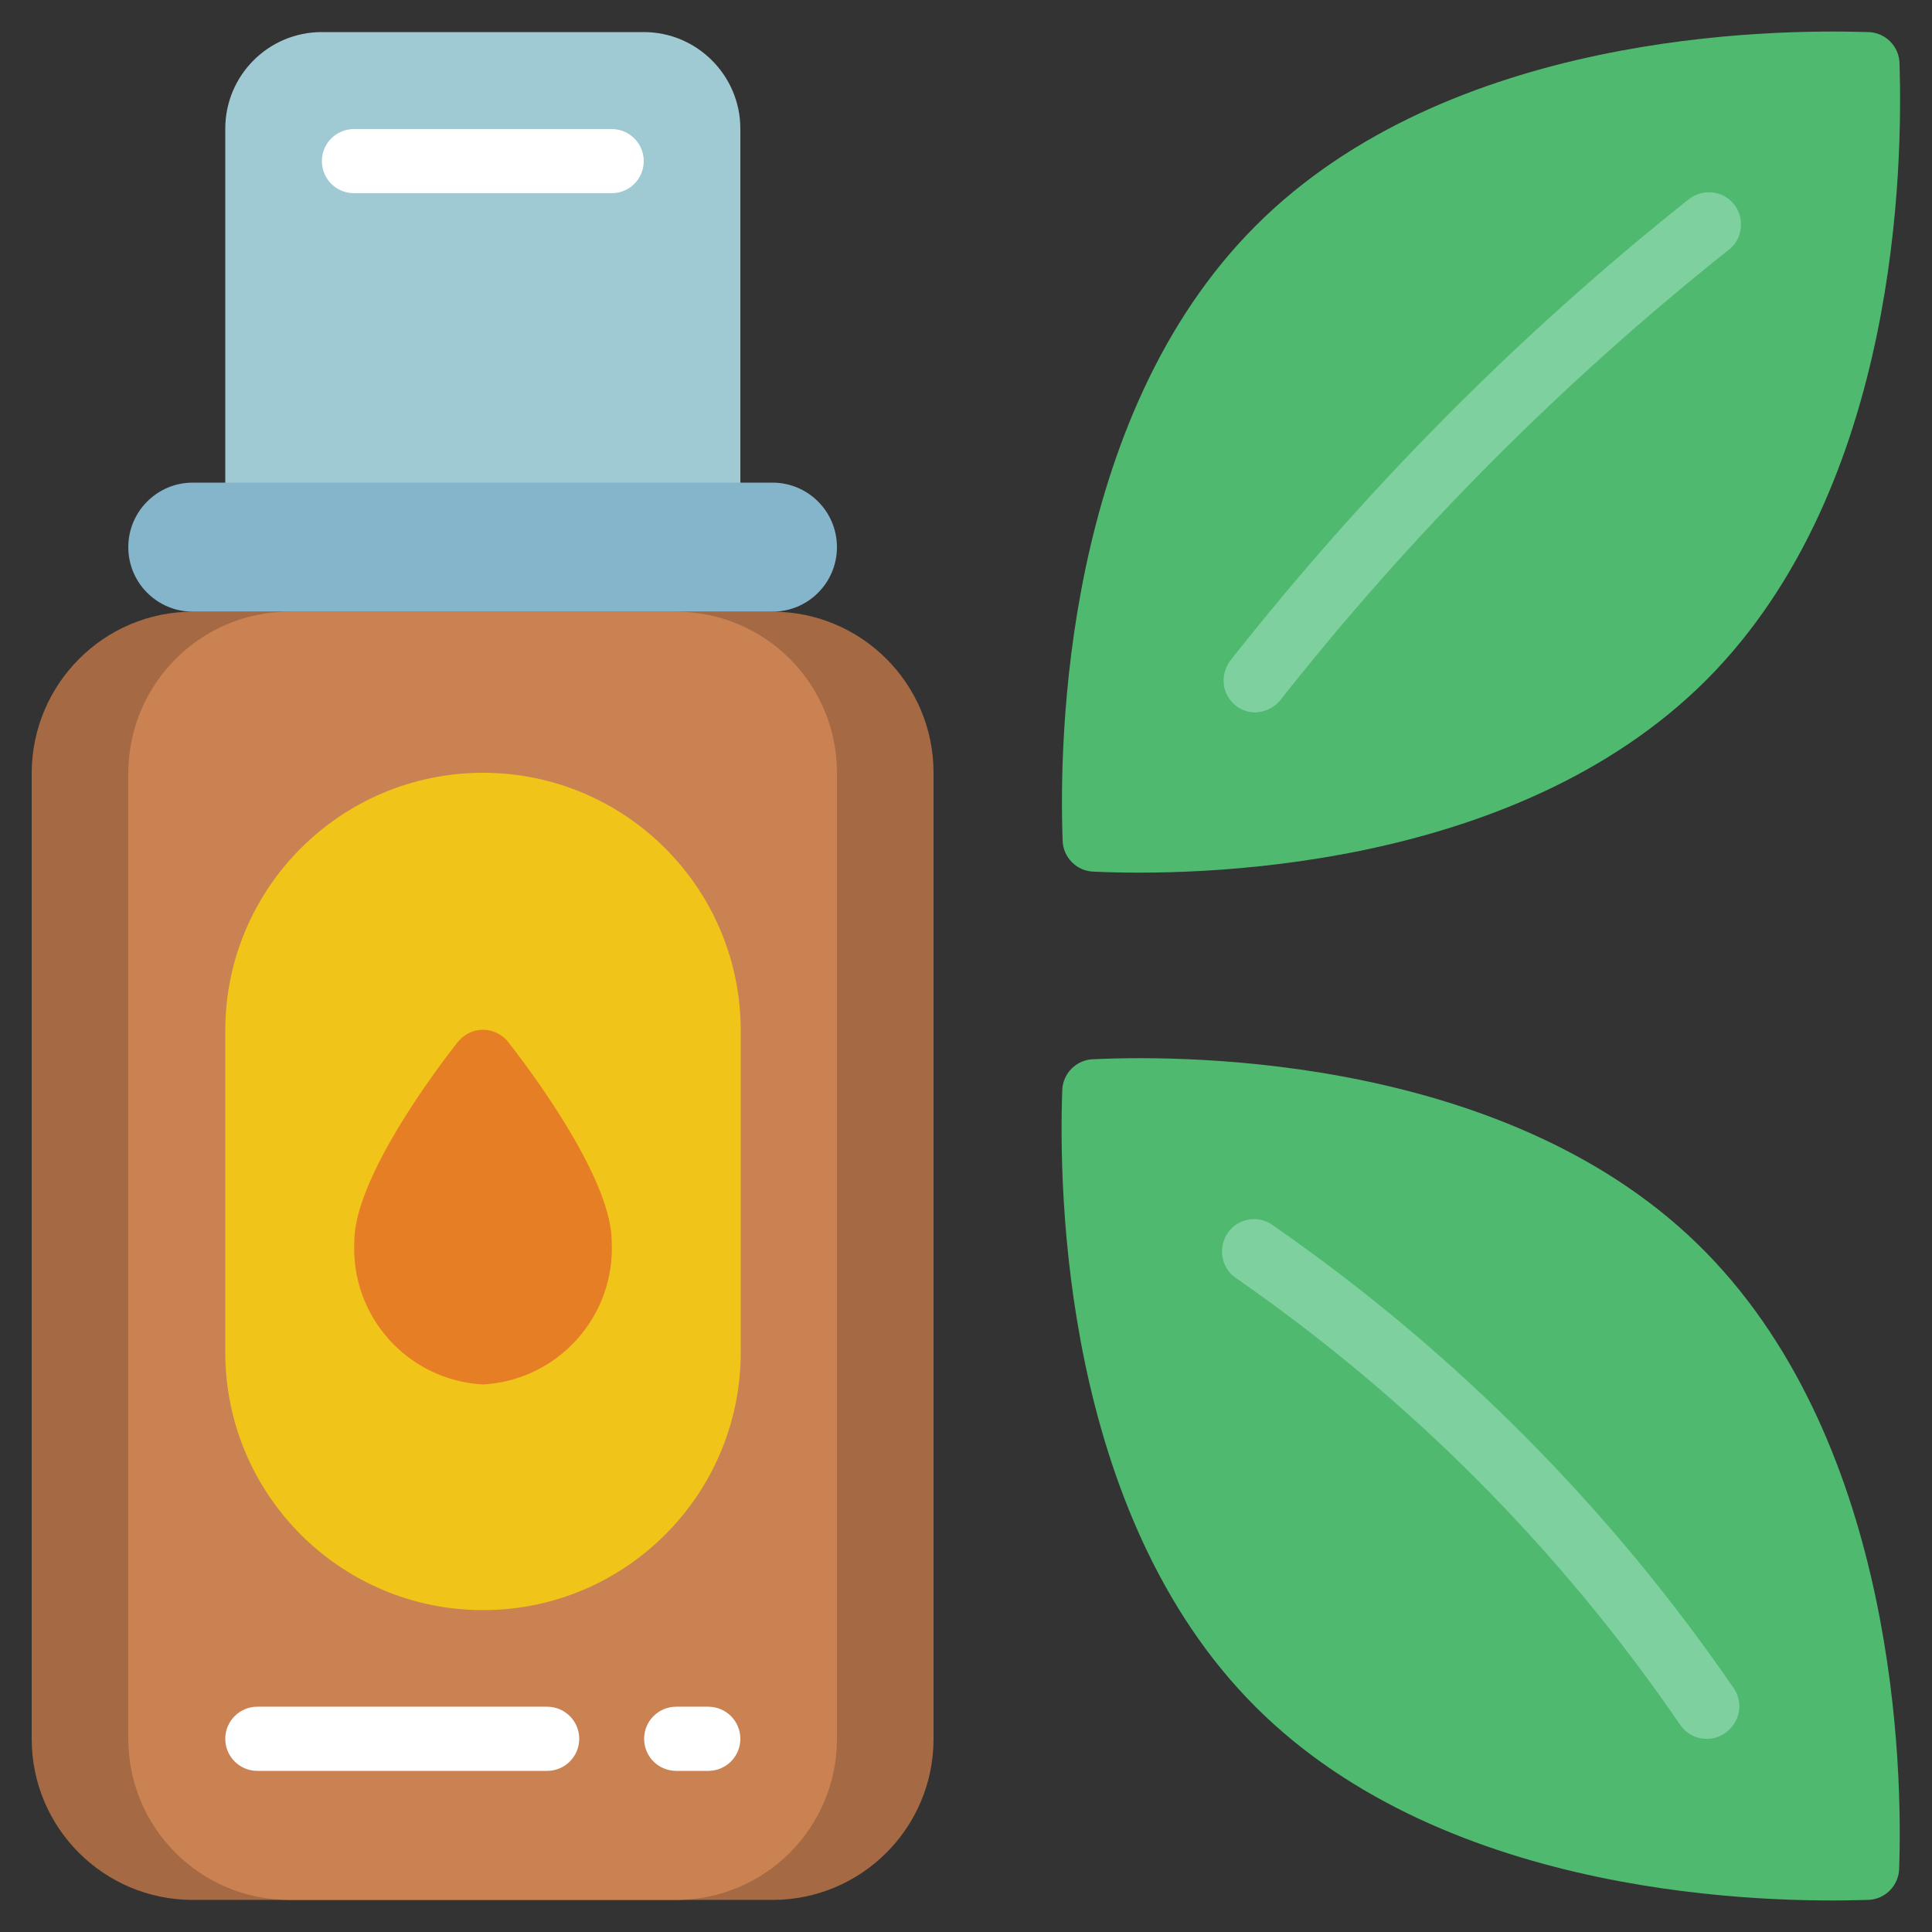 <?xml version="1.0" encoding="utf-8"?>
<!-- Generator: Adobe Illustrator 28.1.0, SVG Export Plug-In . SVG Version: 6.00 Build 0)  -->
<svg version="1.1" id="Calque_1" xmlns="http://www.w3.org/2000/svg" xmlns:xlink="http://www.w3.org/1999/xlink" x="0px" y="0px"
	 viewBox="0 0 512 512" style="enable-background:new 0 0 512 512;" xml:space="preserve">
<rect x="0" y="0" width="512" height="512" fill="#333333" stroke="none"/>
<style type="text/css">
	.st0{fill:#9FC9D3;}
	.st1{fill:#FFFFFF;}
	.st2{fill:#A56A43;}
	.st3{fill:#CB8252;}
	.st4{fill:#F0C419;}
	.st5{fill:#84B5CB;}
	.st6{fill:#E57E25;}
	.st7{fill:#4FBA6F;}
	.st8{fill:#7ED09E;}
</style>
<g id="_x30_38---Natural-Oil">
	<path id="Shape" class="st0" d="M85.3,8.5h85.3c14.1,0,25.6,11.5,25.6,25.6v110.9H59.7V34.1C59.7,20,71.1,8.5,85.3,8.5z"/>
	<path id="Shape_00000024702682532176349730000000799326362659252660_" class="st1" d="M162.1,51.2H93.8c-4.7,0-8.5-3.8-8.5-8.5
		s3.8-8.5,8.5-8.5h68.3c4.7,0,8.5,3.8,8.5,8.5S166.8,51.2,162.1,51.2z"/>
	<path id="Rectangle-path" class="st2" d="M51.1,162.1h153.6c23.6,0,42.7,19.1,42.7,42.7v256c0,23.6-19.1,42.7-42.7,42.7H51.1
		c-23.6,0-42.7-19.1-42.7-42.7v-256C8.5,181.2,27.6,162.1,51.1,162.1z"/>
	<path id="Rectangle-path_00000075133028027577484540000003719079127130037422_" class="st3" d="M76.7,162.1h102.4
		c23.6,0,42.7,19.1,42.7,42.7v256c0,23.6-19.1,42.7-42.7,42.7H76.7c-23.6,0-42.7-19.1-42.7-42.7v-256
		C34.1,181.2,53.2,162.1,76.7,162.1z"/>
	<path id="Shape_00000046309671367774982390000003481697309066519709_" class="st4" d="M59.7,358.4v-85.3
		c0-37.7,30.6-68.3,68.3-68.3s68.3,30.6,68.3,68.3v85.3c0,37.7-30.6,68.3-68.3,68.3S59.7,396.1,59.7,358.4z"/>
	<path id="Shape_00000013192003389289314550000008831439052386546585_" class="st5" d="M204.7,162.1H51.1c-9.4,0-17.1-7.6-17.1-17.1
		c0-9.4,7.6-17.1,17.1-17.1h153.6c9.4,0,17.1,7.6,17.1,17.1C221.8,154.5,214.1,162.1,204.7,162.1z"/>
	<path id="Shape_00000125601222027589481610000003816431200138546879_" class="st6" d="M162.1,329c1,19.9-14.3,36.8-34.1,37.9
		c-19.9-1.1-35.1-18-34.1-37.9c0-14.8,17.1-39.7,27.3-52.7c1.6-2.1,4.1-3.4,6.8-3.4s5.2,1.3,6.8,3.4
		C145,289.4,162.1,314.2,162.1,329L162.1,329z"/>
	<path id="Shape_00000006680802746835079620000008171412772575250614_" class="st1" d="M145,469.3H68.2c-4.7,0-8.5-3.8-8.5-8.5
		s3.8-8.5,8.5-8.5H145c4.7,0,8.5,3.8,8.5,8.5S149.7,469.3,145,469.3z"/>
	<path id="Shape_00000094595881503016715150000001947784617705010333_" class="st1" d="M187.7,469.3h-8.5c-4.7,0-8.5-3.8-8.5-8.5
		s3.8-8.5,8.5-8.5h8.5c4.7,0,8.5,3.8,8.5,8.5S192.4,469.3,187.7,469.3z"/>
	<path id="Shape_00000069392435490983511500000014261094657232027808_" class="st7" d="M332.7,452.3c-51.2-51.2-52.1-137-51.2-163.1
		c0-4.7,3.8-8.5,8.5-8.5c25.6-1.2,111.4-0.6,162.1,51.2s52.1,137.5,51.2,163.1c0,4.7-3.8,8.5-8.5,8.5
		C469.3,504.3,383.9,503.5,332.7,452.3z"/>
	<path id="Shape_00000116953276291564783420000004714483617565051779_" class="st8" d="M452.2,460.8c-2.8,0-5.4-1.4-7-3.8
		c-31.7-46.3-71.6-86.4-117.8-118.4c-3.8-2.7-4.7-8-2-11.9c1.3-1.9,3.3-3.1,5.5-3.5c2.2-0.4,4.5,0.1,6.4,1.5
		c47.9,33.2,89.3,74.8,122.3,122.9c1.7,2.7,1.8,6.1,0.2,8.8S455.4,460.9,452.2,460.8L452.2,460.8z"/>
	<path id="Shape_00000117671154410059535470000002855924478365831045_" class="st7" d="M452.2,180.2c-51.2,51.2-136.5,52-162.1,50.8
		c-4.7,0-8.5-3.8-8.5-8.5c-0.9-25.7,0-111.5,51.2-162.7S469.3,7.7,494.9,8.5c4.7,0,8.5,3.8,8.5,8.5
		C504.2,43.1,503.4,128.9,452.2,180.2z"/>
	<path id="Shape_00000104667136049974421560000009978138241804804276_" class="st8" d="M332.7,188.8c-3.3,0-6.2-1.9-7.6-4.8
		c-1.4-2.9-1-6.4,1-9c35.6-45.2,76.2-86.2,121.2-122c2.4-2,5.6-2.6,8.6-1.5c2.9,1.1,5,3.7,5.4,6.8s-0.8,6.2-3.3,8
		c-44.1,35.1-84,75.2-118.9,119.5C337.5,187.6,335.2,188.7,332.7,188.8L332.7,188.8z"/>
</g>
</svg>
